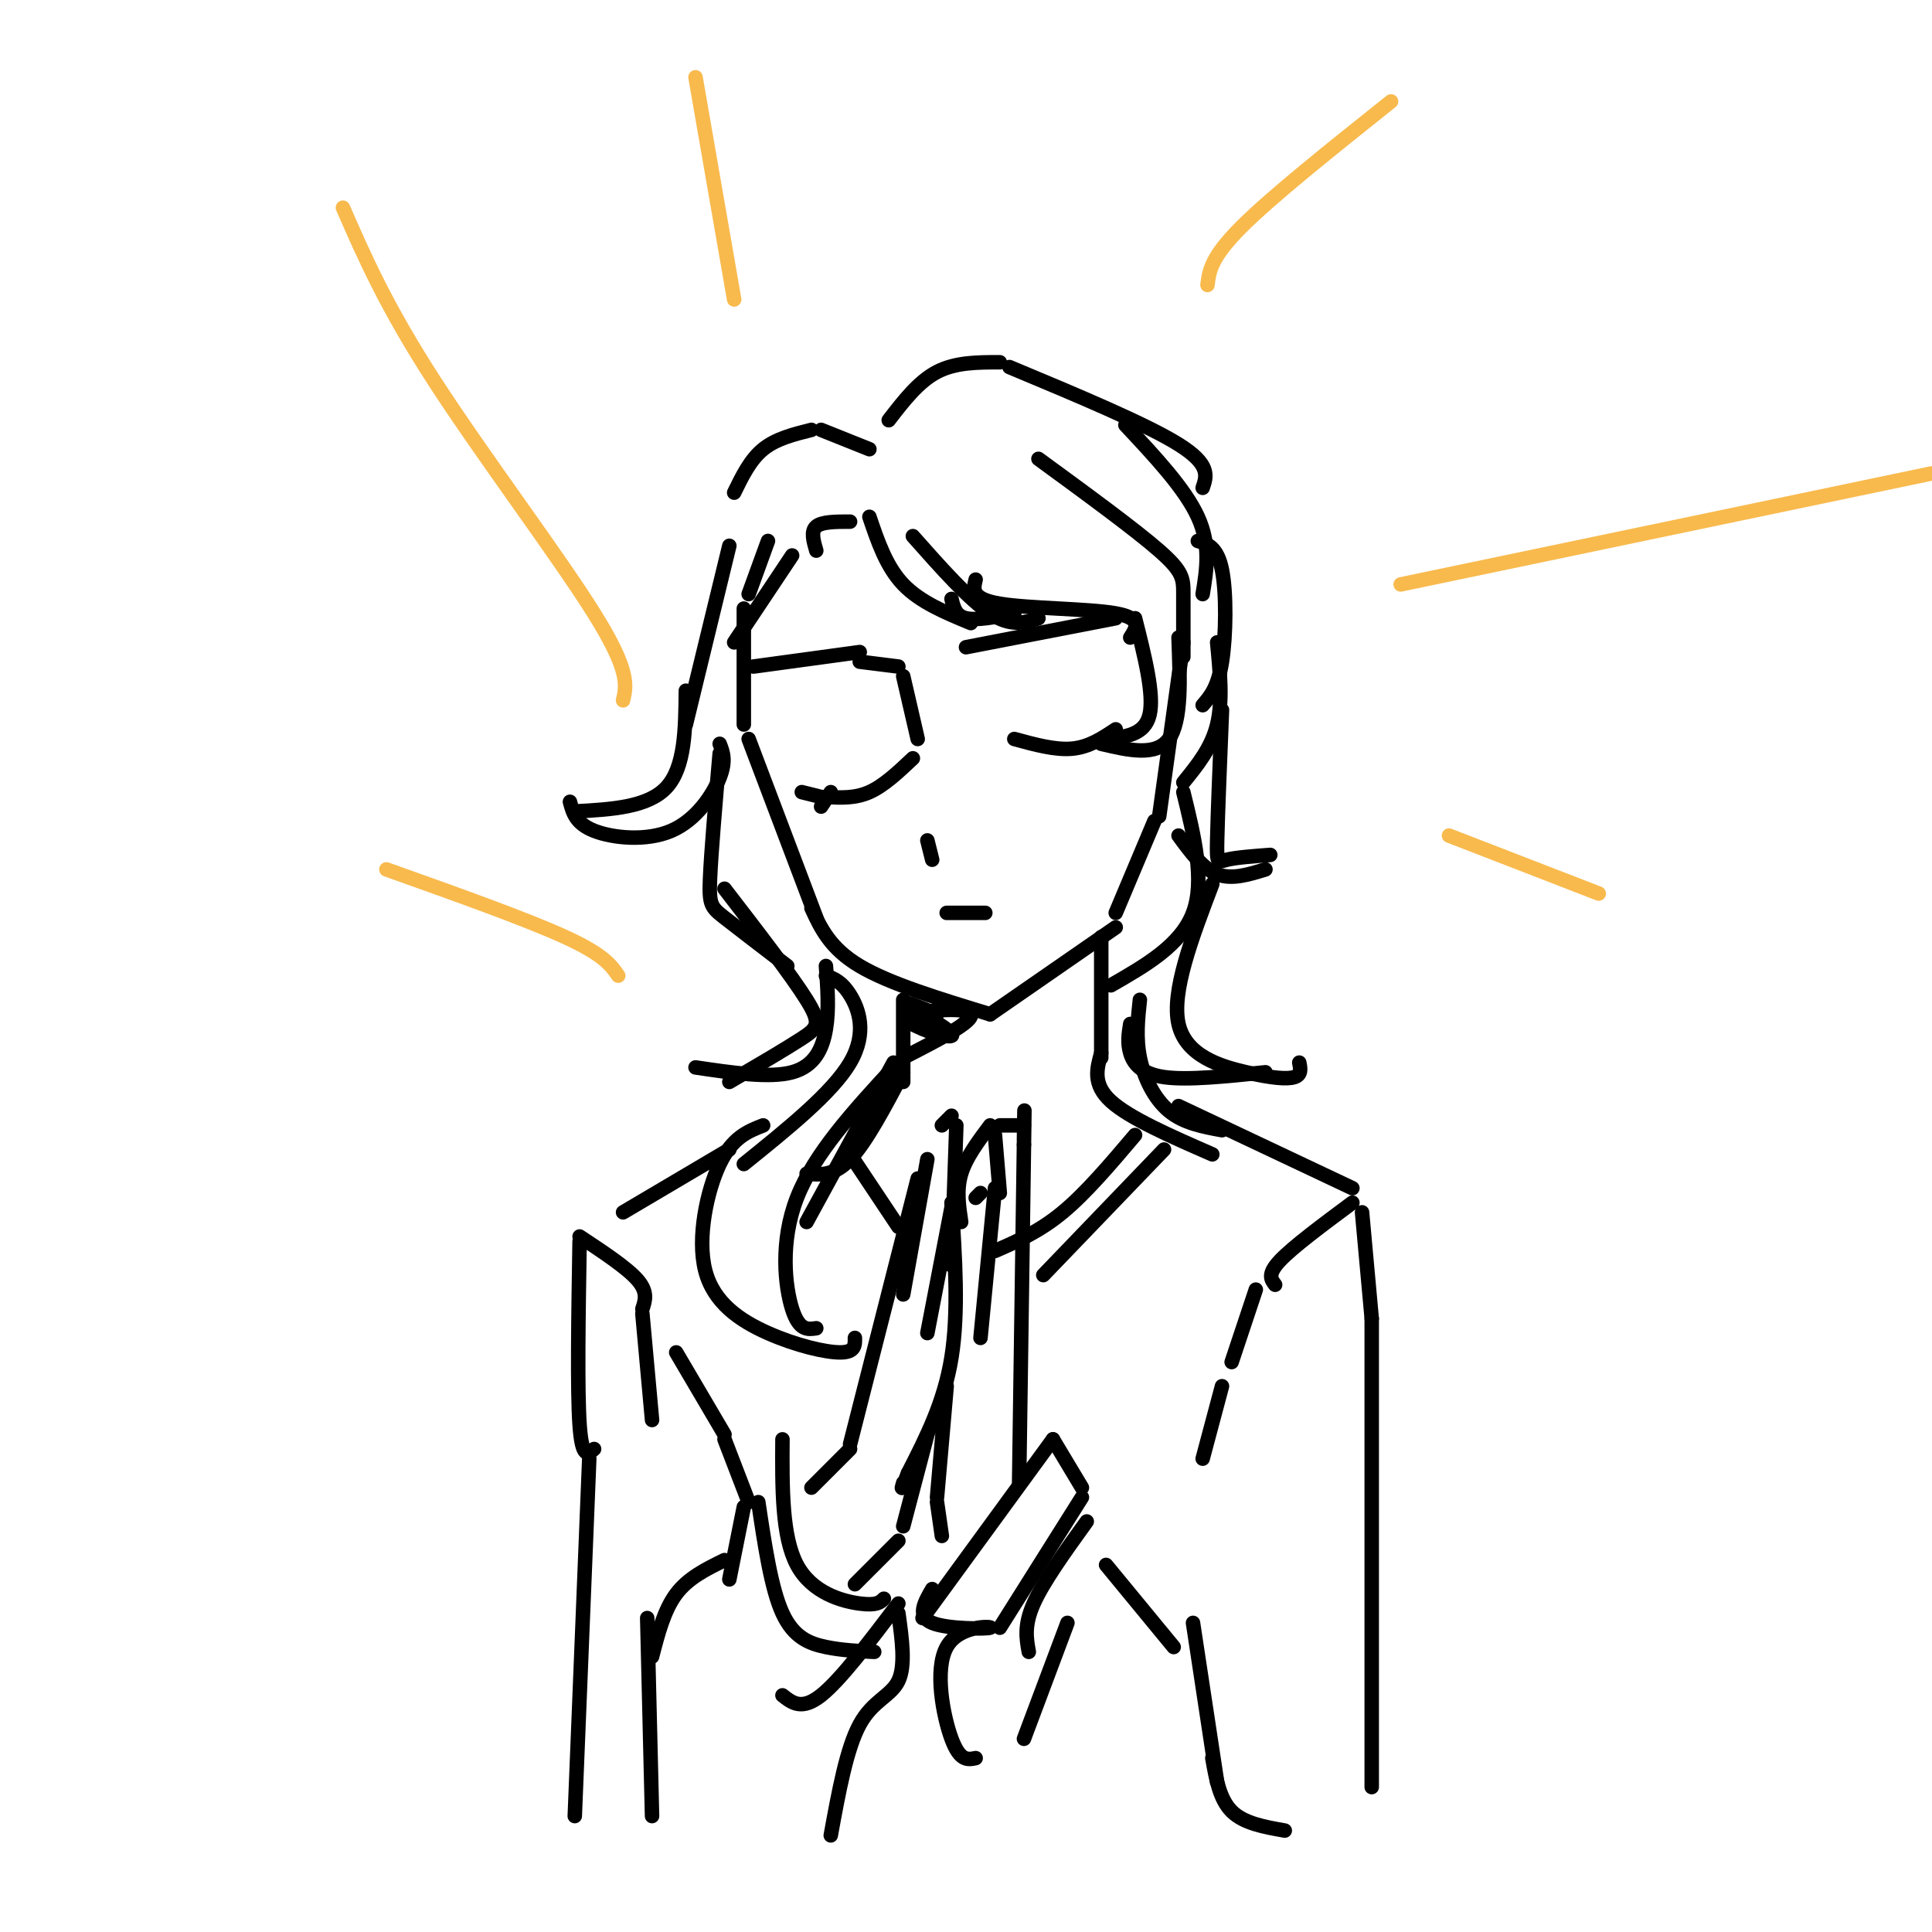 <svg viewBox='0 0 400 400' version='1.1' xmlns='http://www.w3.org/2000/svg' xmlns:xlink='http://www.w3.org/1999/xlink'><g fill='none' stroke='rgb(0,0,0)' stroke-width='3' stroke-linecap='round' stroke-linejoin='round'><path d='M159,112c0.000,0.000 -4.000,11.000 -4,11'/><path d='M154,126c0.000,0.000 0.000,24.000 0,24'/><path d='M155,153c0.000,0.000 14.000,37.000 14,37'/><path d='M168,188c1.917,4.167 3.833,8.333 10,12c6.167,3.667 16.583,6.833 27,10'/><path d='M205,210c0.000,0.000 26.000,-18.000 26,-18'/><path d='M231,189c0.000,0.000 8.000,-19.000 8,-19'/><path d='M240,169c0.000,0.000 5.000,-36.000 5,-36'/><path d='M228,194c0.000,0.000 0.000,25.000 0,25'/><path d='M228,218c-0.917,3.250 -1.833,6.500 2,10c3.833,3.500 12.417,7.250 21,11'/><path d='M187,207c0.000,0.000 0.000,17.000 0,17'/><path d='M187,222c-3.833,7.250 -7.667,14.500 -11,18c-3.333,3.500 -6.167,3.250 -9,3'/><path d='M187,219c7.289,-3.733 14.578,-7.467 14,-9c-0.578,-1.533 -9.022,-0.867 -12,0c-2.978,0.867 -0.489,1.933 2,3'/><path d='M191,213c2.274,1.071 6.958,2.250 6,1c-0.958,-1.250 -7.560,-4.929 -9,-6c-1.440,-1.071 2.280,0.464 6,2'/><path d='M166,164c0.000,0.000 4.000,1.000 4,1'/><path d='M171,165c3.000,0.167 6.000,0.333 9,-1c3.000,-1.333 6.000,-4.167 9,-7'/><path d='M210,153c4.250,1.167 8.500,2.333 12,2c3.500,-0.333 6.250,-2.167 9,-4'/><path d='M178,137c0.000,0.000 8.000,1.000 8,1'/><path d='M187,140c0.000,0.000 3.000,13.000 3,13'/><path d='M192,174c0.000,0.000 1.000,4.000 1,4'/><path d='M196,189c0.000,0.000 8.000,0.000 8,0'/><path d='M178,135c0.000,0.000 -22.000,3.000 -22,3'/><path d='M200,134c0.000,0.000 31.000,-6.000 31,-6'/><path d='M169,114c-0.583,-2.000 -1.167,-4.000 0,-5c1.167,-1.000 4.083,-1.000 7,-1'/><path d='M180,107c1.750,5.167 3.500,10.333 7,14c3.500,3.667 8.750,5.833 14,8'/><path d='M197,124c0.417,1.750 0.833,3.500 3,4c2.167,0.500 6.083,-0.250 10,-1'/><path d='M189,111c5.833,6.583 11.667,13.167 16,16c4.333,2.833 7.167,1.917 10,1'/><path d='M202,120c-0.489,2.000 -0.978,4.000 5,5c5.978,1.000 18.422,1.000 24,2c5.578,1.000 4.289,3.000 3,5'/><path d='M248,112c2.022,0.622 4.044,1.244 5,6c0.956,4.756 0.844,13.644 0,19c-0.844,5.356 -2.422,7.178 -4,9'/><path d='M235,128c2.000,7.917 4.000,15.833 3,20c-1.000,4.167 -5.000,4.583 -9,5'/><path d='M228,154c5.667,1.333 11.333,2.667 14,-1c2.667,-3.667 2.333,-12.333 2,-21'/><path d='M252,133c0.583,6.083 1.167,12.167 0,17c-1.167,4.833 -4.083,8.417 -7,12'/><path d='M253,147c-0.444,10.933 -0.889,21.867 -1,27c-0.111,5.133 0.111,4.467 2,4c1.889,-0.467 5.444,-0.733 9,-1'/><path d='M262,180c-3.500,1.083 -7.000,2.167 -10,1c-3.000,-1.167 -5.500,-4.583 -8,-8'/><path d='M245,164c2.250,9.167 4.500,18.333 2,25c-2.500,6.667 -9.750,10.833 -17,15'/><path d='M164,115c0.000,0.000 -12.000,18.000 -12,18'/><path d='M151,113c0.000,0.000 -9.000,37.000 -9,37'/><path d='M142,143c-0.083,7.917 -0.167,15.833 -4,20c-3.833,4.167 -11.417,4.583 -19,5'/><path d='M118,166c0.601,2.250 1.202,4.500 5,6c3.798,1.500 10.792,2.250 16,0c5.208,-2.250 8.631,-7.500 10,-11c1.369,-3.500 0.685,-5.250 0,-7'/><path d='M149,156c-0.889,10.311 -1.778,20.622 -2,26c-0.222,5.378 0.222,5.822 3,8c2.778,2.178 7.889,6.089 13,10'/><path d='M150,184c6.956,9.022 13.911,18.044 17,23c3.089,4.956 2.311,5.844 -1,8c-3.311,2.156 -9.156,5.578 -15,9'/><path d='M144,221c7.667,1.133 15.333,2.267 20,1c4.667,-1.267 6.333,-4.933 7,-9c0.667,-4.067 0.333,-8.533 0,-13'/><path d='M171,202c1.622,0.600 3.244,1.200 5,4c1.756,2.800 3.644,7.800 0,14c-3.644,6.200 -12.822,13.600 -22,21'/><path d='M158,233c-3.185,1.247 -6.370,2.494 -9,8c-2.630,5.506 -4.705,15.270 -3,22c1.705,6.730 7.190,10.427 13,13c5.810,2.573 11.946,4.021 15,4c3.054,-0.021 3.027,-1.510 3,-3'/><path d='M169,275c-1.778,0.267 -3.556,0.533 -5,-4c-1.444,-4.533 -2.556,-13.867 1,-23c3.556,-9.133 11.778,-18.067 20,-27'/><path d='M185,220c0.000,0.000 -18.000,33.000 -18,33'/><path d='M251,183c-4.250,11.173 -8.500,22.345 -7,29c1.500,6.655 8.750,8.792 14,10c5.250,1.208 8.500,1.488 10,1c1.500,-0.488 1.250,-1.744 1,-3'/><path d='M262,222c-8.089,0.844 -16.178,1.689 -21,1c-4.822,-0.689 -6.378,-2.911 -7,-5c-0.622,-2.089 -0.311,-4.044 0,-6'/><path d='M236,207c-0.422,3.933 -0.844,7.867 0,12c0.844,4.133 2.956,8.467 6,11c3.044,2.533 7.022,3.267 11,4'/><path d='M172,164c0.000,0.000 -2.000,3.000 -2,3'/><path d='M229,154c0.000,0.000 4.000,1.000 4,1'/><path d='M168,308c0.000,0.000 8.000,-8.000 8,-8'/><path d='M176,299c0.000,0.000 14.000,-55.000 14,-55'/><path d='M187,268c0.000,0.000 5.000,-28.000 5,-28'/><path d='M195,233c0.000,0.000 2.000,-2.000 2,-2'/><path d='M198,233c0.000,0.000 -1.000,29.000 -1,29'/><path d='M192,276c0.000,0.000 5.000,-26.000 5,-26'/><path d='M197,249c0.750,11.333 1.500,22.667 0,32c-1.500,9.333 -5.250,16.667 -9,24'/><path d='M188,305c-1.667,4.333 -1.333,3.167 -1,2'/><path d='M211,307c0.000,0.000 1.000,-70.000 1,-70'/><path d='M212,237c0.167,-11.833 0.083,-6.417 0,-1'/><path d='M212,233c0.000,0.000 -5.000,0.000 -5,0'/><path d='M207,247c0.000,0.000 -1.000,-12.000 -1,-12'/><path d='M205,233c-2.500,3.333 -5.000,6.667 -6,10c-1.000,3.333 -0.500,6.667 0,10'/><path d='M203,277c0.000,0.000 3.000,-31.000 3,-31'/><path d='M203,247c0.000,0.000 -1.000,1.000 -1,1'/><path d='M196,287c0.000,0.000 -2.000,23.000 -2,23'/><path d='M194,311c0.000,0.000 1.000,7.000 1,7'/><path d='M192,297c0.000,0.000 -5.000,19.000 -5,19'/><path d='M186,319c0.000,0.000 -9.000,9.000 -9,9'/><path d='M162,298c-0.067,10.067 -0.133,20.133 3,26c3.133,5.867 9.467,7.533 13,8c3.533,0.467 4.267,-0.267 5,-1'/><path d='M157,311c1.333,8.956 2.667,17.911 5,23c2.333,5.089 5.667,6.311 9,7c3.333,0.689 6.667,0.844 10,1'/><path d='M162,351c2.000,1.583 4.000,3.167 8,0c4.000,-3.167 10.000,-11.083 16,-19'/><path d='M186,334c0.756,5.422 1.511,10.844 0,14c-1.511,3.156 -5.289,4.044 -8,9c-2.711,4.956 -4.356,13.978 -6,23'/><path d='M191,335c0.000,0.000 27.000,-37.000 27,-37'/><path d='M193,329c-1.632,2.821 -3.263,5.643 0,7c3.263,1.357 11.421,1.250 12,1c0.579,-0.250 -6.421,-0.644 -9,4c-2.579,4.644 -0.737,14.327 1,19c1.737,4.673 3.368,4.337 5,4'/><path d='M218,298c0.000,0.000 6.000,10.000 6,10'/><path d='M224,310c0.000,0.000 -17.000,27.000 -17,27'/><path d='M225,315c-4.500,6.250 -9.000,12.500 -11,17c-2.000,4.500 -1.500,7.250 -1,10'/><path d='M221,336c0.000,0.000 -9.000,24.000 -9,24'/><path d='M176,239c0.000,0.000 10.000,15.000 10,15'/><path d='M206,259c4.583,-2.000 9.167,-4.000 14,-8c4.833,-4.000 9.917,-10.000 15,-16'/><path d='M241,238c0.000,0.000 -25.000,26.000 -25,26'/><path d='M244,229c0.000,0.000 36.000,17.000 36,17'/><path d='M280,249c-6.167,4.583 -12.333,9.167 -15,12c-2.667,2.833 -1.833,3.917 -1,5'/><path d='M260,267c0.000,0.000 -5.000,15.000 -5,15'/><path d='M253,287c0.000,0.000 -4.000,15.000 -4,15'/><path d='M282,251c0.000,0.000 2.000,22.000 2,22'/><path d='M284,273c0.000,0.000 0.000,97.000 0,97'/><path d='M151,238c0.000,0.000 -22.000,13.000 -22,13'/><path d='M120,256c4.917,3.250 9.833,6.500 12,9c2.167,2.500 1.583,4.250 1,6'/><path d='M133,272c0.000,0.000 2.000,22.000 2,22'/><path d='M120,257c-0.250,15.417 -0.500,30.833 0,38c0.500,7.167 1.750,6.083 3,5'/><path d='M122,302c0.000,0.000 -3.000,74.000 -3,74'/><path d='M140,280c0.000,0.000 10.000,17.000 10,17'/><path d='M150,298c0.000,0.000 5.000,13.000 5,13'/><path d='M154,312c0.000,0.000 -3.000,15.000 -3,15'/><path d='M150,323c-3.750,1.833 -7.500,3.667 -10,7c-2.500,3.333 -3.750,8.167 -5,13'/><path d='M134,335c0.000,0.000 1.000,41.000 1,41'/><path d='M229,324c0.000,0.000 14.000,17.000 14,17'/><path d='M247,336c0.000,0.000 5.000,33.000 5,33'/><path d='M251,364c0.750,4.250 1.500,8.500 4,11c2.500,2.500 6.750,3.250 11,4'/><path d='M152,102c1.667,-3.417 3.333,-6.833 6,-9c2.667,-2.167 6.333,-3.083 10,-4'/><path d='M170,89c0.000,0.000 10.000,4.000 10,4'/><path d='M184,87c3.083,-4.000 6.167,-8.000 10,-10c3.833,-2.000 8.417,-2.000 13,-2'/><path d='M209,76c14.167,5.917 28.333,11.833 35,16c6.667,4.167 5.833,6.583 5,9'/><path d='M233,88c6.167,6.583 12.333,13.167 15,19c2.667,5.833 1.833,10.917 1,16'/><path d='M215,95c10.000,7.311 20.000,14.622 25,19c5.000,4.378 5.000,5.822 5,9c0.000,3.178 0.000,8.089 0,13'/></g>
<g fill='none' stroke='rgb(248,186,77)' stroke-width='3' stroke-linecap='round' stroke-linejoin='round'><path d='M128,202c-1.500,-2.167 -3.000,-4.333 -11,-8c-8.000,-3.667 -22.500,-8.833 -37,-14'/><path d='M129,145c0.711,-3.067 1.422,-6.133 -6,-18c-7.422,-11.867 -22.978,-32.533 -33,-48c-10.022,-15.467 -14.511,-25.733 -19,-36'/><path d='M152,62c0.000,0.000 -8.000,-46.000 -8,-46'/><path d='M250,59c0.333,-2.833 0.667,-5.667 7,-12c6.333,-6.333 18.667,-16.167 31,-26'/><path d='M290,121c0.000,0.000 110.000,-23.000 110,-23'/><path d='M300,173c0.000,0.000 31.000,12.000 31,12'/></g>
</svg>